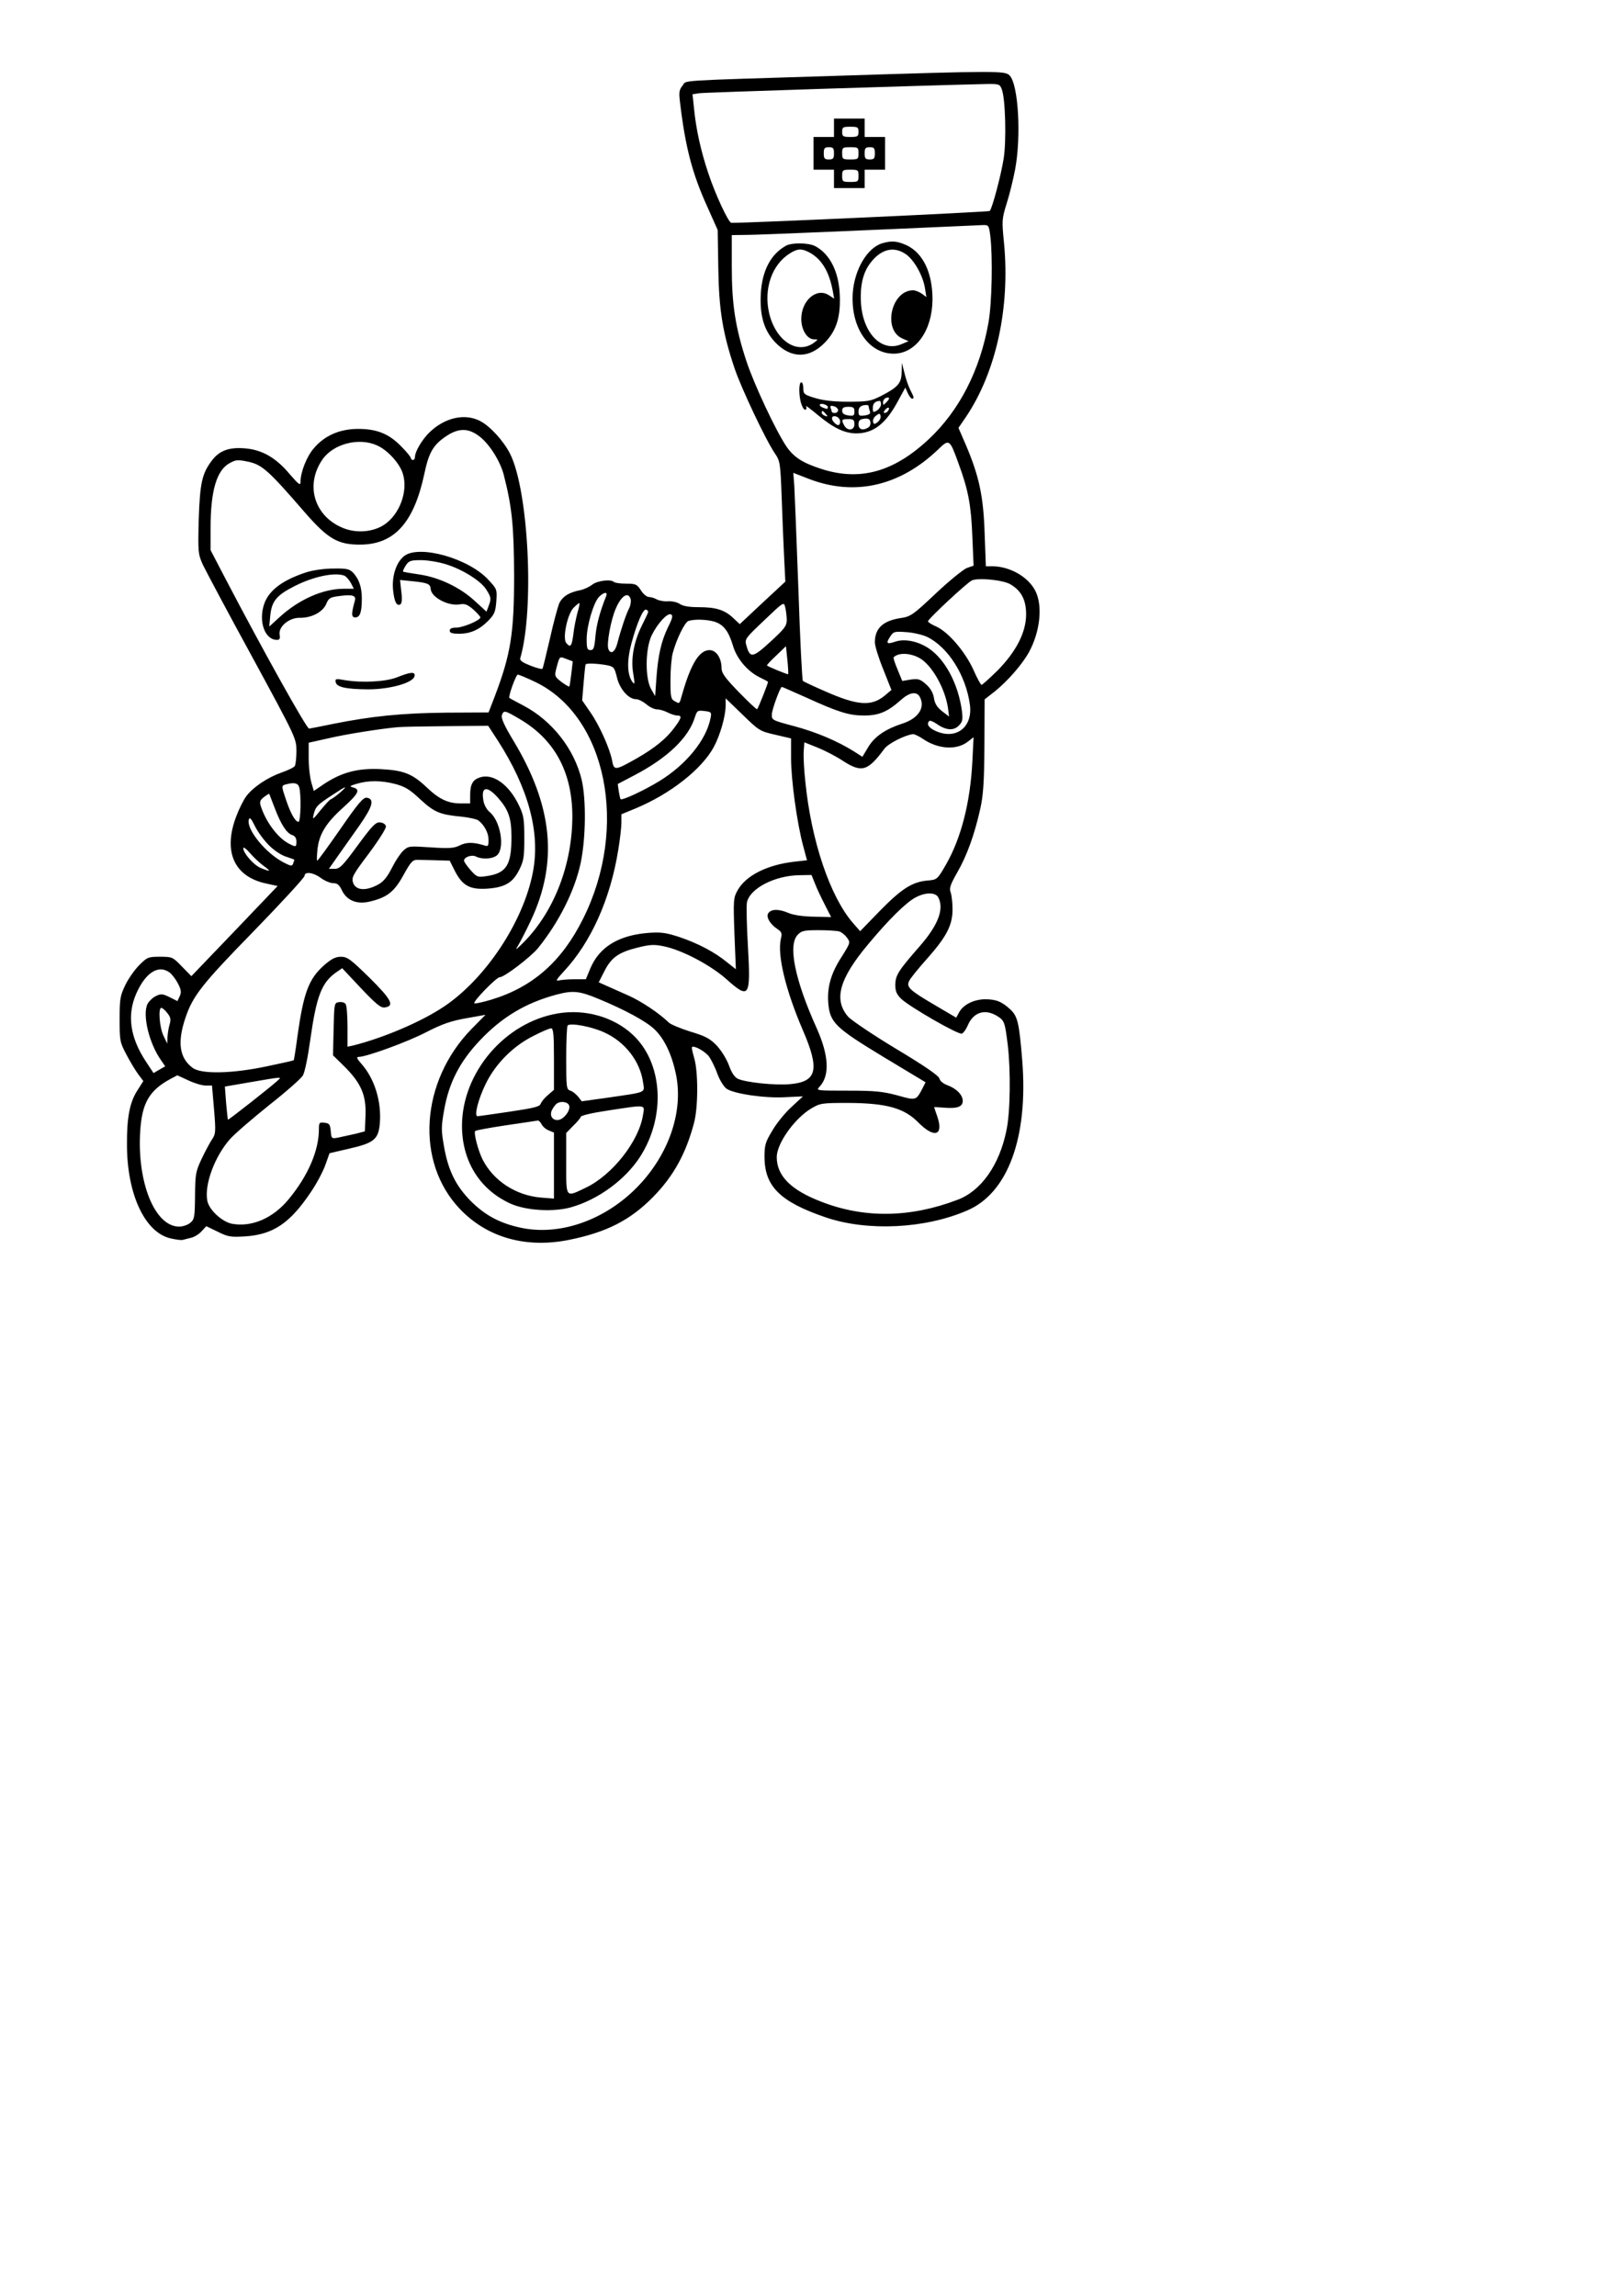 <?xml version="1.0" encoding="UTF-8" standalone="yes"?>
<svg version="1.0" xmlns="http://www.w3.org/2000/svg" width="210mm" height="297mm" viewBox="0 0 794 1123" preserveAspectRatio="xMidYMid meet">
  <g transform="translate(0,1123) scale(0.1,-0.1)" fill="#000000" stroke="none">
    <path d="M4090 10859 c-805 -25 -728 -20 -751 -48 -16 -19 -18 -33 -13 -75 26
-224 60 -354 135 -519 l50 -112 3 -185 c3 -205 21 -317 79 -490 32 -96 154
-355 200 -421 23 -34 25 -47 31 -210 3 -96 9 -228 12 -294 l6 -120 -112 -104
-111 -104 -32 30 c-42 40 -85 53 -169 53 -46 0 -77 5 -93 16 -13 9 -39 14 -57
13 -18 -2 -43 3 -55 9 -12 7 -30 12 -40 12 -10 1 -27 15 -38 33 -19 29 -25 32
-72 32 -29 0 -55 4 -59 8 -15 15 -82 7 -107 -13 -14 -11 -40 -23 -59 -27 -54
-10 -88 -32 -103 -66 -7 -18 -28 -95 -45 -172 -18 -77 -34 -143 -36 -146 -2
-4 -28 3 -59 15 -38 15 -53 25 -50 36 70 238 41 821 -50 1001 -33 64 -98 135
-147 160 -74 38 -171 17 -246 -55 -35 -33 -72 -94 -72 -121 0 -8 -4 -15 -10
-15 -5 0 -10 4 -10 9 0 5 -20 30 -45 55 -61 64 -121 88 -213 88 -89 0 -164
-32 -217 -95 -35 -40 -65 -117 -65 -164 0 -20 -8 -14 -54 39 -67 80 -136 119
-220 125 -75 6 -123 -11 -159 -59 -49 -64 -59 -110 -65 -290 -4 -161 -3 -168
20 -220 14 -29 122 -233 242 -452 215 -396 216 -399 216 -460 0 -34 -4 -67 -8
-73 -4 -7 -34 -21 -65 -32 -68 -24 -137 -70 -171 -114 -14 -18 -37 -64 -51
-102 -65 -172 -9 -294 148 -327 l55 -12 -211 -221 -211 -220 -46 47 c-45 47
-48 48 -107 48 -58 0 -63 -2 -102 -41 -22 -22 -53 -66 -68 -97 -25 -52 -28
-67 -28 -167 0 -106 1 -113 34 -175 19 -36 45 -79 58 -96 l24 -32 -31 -49
c-36 -57 -50 -132 -49 -263 0 -243 89 -431 215 -458 26 -6 52 -9 58 -7 6 2 24
6 39 10 16 3 39 17 52 31 l24 26 56 -27 c50 -25 63 -27 133 -23 138 9 220 64
322 216 27 39 59 99 71 132 l21 59 95 22 c123 28 144 46 151 123 9 107 -25
218 -89 291 -23 26 -27 35 -15 35 38 0 239 73 331 121 78 40 121 55 195 68
l95 17 -68 -69 c-251 -257 -277 -652 -56 -882 134 -140 325 -193 537 -149 181
37 296 96 407 209 100 102 160 211 200 361 21 77 21 252 1 319 -8 27 -13 51
-11 53 10 10 67 -22 85 -48 10 -15 29 -52 40 -84 12 -32 32 -63 45 -72 38 -25
189 -47 287 -41 l86 4 -56 -52 c-32 -29 -74 -81 -94 -116 -34 -56 -38 -71 -38
-129 1 -144 77 -219 300 -295 203 -69 485 -56 692 34 199 85 299 358 269 734
-15 183 -22 215 -58 249 -42 39 -70 50 -125 50 -55 -1 -107 -27 -127 -66 l-13
-24 -102 60 c-128 75 -143 90 -128 120 6 13 45 61 87 108 95 107 125 164 125
241 0 32 -4 69 -9 83 -8 20 -3 37 33 100 47 82 84 185 112 311 14 63 19 128
20 307 l1 227 50 39 c63 51 134 132 167 192 55 101 68 228 31 300 -35 69 -126
120 -211 120 l-31 0 -6 163 c-6 181 -27 278 -92 431 l-36 83 37 54 c147 219
216 533 186 849 -11 111 -11 118 13 195 14 44 32 118 41 165 31 164 16 418
-27 461 -23 23 -59 23 -849 -2z m811 -66 c18 -46 23 -253 9 -340 -13 -81 -56
-243 -68 -255 -5 -5 -1174 -59 -1264 -58 -14 0 -79 140 -113 243 -37 111 -60
215 -70 319 l-7 67 33 5 c27 4 1100 38 1402 45 65 1 68 0 78 -26z m-56 -719
c12 -101 8 -325 -9 -421 -41 -234 -143 -432 -293 -572 -170 -159 -334 -205
-521 -146 -94 30 -137 57 -174 110 -52 77 -158 302 -197 420 -54 165 -71 277
-71 462 l0 153 73 1 c56 0 553 21 1153 48 31 1 32 0 39 -55z m-2499 -979 c48
-37 100 -119 118 -186 41 -160 50 -251 51 -494 0 -284 -16 -385 -96 -595 l-29
-75 -207 -1 c-216 -2 -365 -17 -554 -55 -57 -12 -110 -22 -117 -23 -12 -1
-228 387 -408 731 l-74 142 0 109 c0 182 30 283 94 317 31 17 40 17 93 6 66
-15 99 -45 272 -245 115 -132 163 -161 276 -160 165 2 260 108 311 347 19 92
39 131 84 167 73 57 125 62 186 15z m2344 -134 c47 -128 61 -201 67 -357 l6
-141 -32 -11 c-17 -6 -86 -62 -152 -124 -111 -105 -124 -114 -171 -121 -88
-13 -128 -50 -128 -119 0 -17 18 -76 41 -132 l40 -101 -32 -27 c-65 -54 -132
-50 -289 19 -58 25 -108 49 -112 52 -4 3 -14 204 -22 446 -9 242 -18 470 -20
506 l-5 66 75 -29 c224 -87 447 -36 634 144 54 52 56 51 100 -71z m-2845 90
c50 -22 109 -86 125 -136 28 -85 -14 -201 -91 -252 -53 -35 -132 -42 -195 -18
-145 55 -194 210 -107 337 53 77 179 110 268 69z m3098 -679 c53 -31 77 -76
77 -147 0 -88 -49 -183 -141 -276 -39 -38 -73 -69 -77 -69 -4 0 -22 33 -40 74
-40 88 -122 184 -181 211 -23 10 -41 21 -41 26 0 11 192 190 215 200 32 14
152 2 188 -19z m-1978 -59 c-30 -75 -47 -138 -52 -195 -5 -57 -9 -68 -24 -68
-16 0 -19 8 -19 54 0 65 34 180 61 207 24 24 44 25 34 2z m120 -13 c3 -10 0
-32 -8 -47 -15 -30 -39 -101 -57 -170 -11 -43 -33 -57 -44 -27 -9 24 12 141
36 196 27 64 61 86 73 48z m764 -100 c0 -31 -8 -43 -80 -109 -87 -80 -100 -82
-118 -17 -8 30 -5 34 88 122 93 89 96 91 102 65 4 -14 7 -42 8 -61z m-1024 33
c-7 -27 -17 -74 -20 -105 -8 -60 -14 -68 -35 -43 -19 23 6 142 36 172 13 13
25 23 28 23 3 0 -1 -21 -9 -47z m346 4 c0 -4 -14 -33 -30 -65 -40 -80 -56
-165 -43 -238 8 -49 8 -55 -4 -40 -26 36 -28 103 -5 189 27 99 57 170 72 165
6 -2 10 -7 10 -11z m97 -75 c-33 -68 -49 -138 -57 -252 l-6 -85 -20 35 c-30
54 -28 198 3 262 29 59 76 110 94 103 11 -5 9 -17 -14 -63z m224 28 c46 -13
72 -46 93 -116 18 -64 70 -126 129 -156 23 -11 42 -21 43 -23 3 -2 -47 -128
-53 -134 -2 -3 -42 35 -89 83 -68 70 -85 94 -85 117 0 50 -26 89 -59 89 -49 0
-90 -65 -132 -210 -16 -56 -13 -54 -38 -40 -19 10 -21 20 -21 103 0 51 5 110
11 132 18 68 60 154 78 158 31 9 86 7 123 -3z m1043 -75 c103 -50 190 -187
210 -332 15 -112 -70 -175 -171 -127 -32 15 -42 33 -28 47 4 4 19 -2 35 -13
45 -32 83 -36 109 -10 19 19 21 29 16 72 -18 133 -82 253 -163 307 -53 35
-119 48 -164 32 -41 -14 -46 -8 -24 25 16 25 21 26 78 22 34 -2 80 -13 102
-23z m-679 -183 c-3 -2 -97 36 -104 43 -2 1 18 23 45 48 l48 46 7 -67 c4 -37
5 -68 4 -70z m641 80 c61 -33 127 -149 141 -247 l5 -40 -34 26 c-24 19 -36 37
-40 65 -4 25 -17 48 -39 67 -28 25 -38 28 -74 23 l-42 -7 -23 56 c-13 31 -22
58 -19 60 23 23 78 22 125 -3z m-1702 -77 c-4 -33 -8 -61 -10 -63 -2 -2 -19 8
-38 22 -33 26 -35 29 -26 64 17 64 15 62 49 49 l32 -12 -7 -60z m175 41 c33
-7 36 -11 48 -59 13 -57 57 -107 93 -107 12 0 34 -11 51 -25 16 -14 40 -25 53
-25 12 0 36 -7 51 -15 16 -8 37 -15 47 -15 24 0 22 -11 -12 -57 -39 -54 -96
-101 -185 -152 -106 -60 -112 -61 -121 -14 -11 61 -63 176 -107 239 l-40 58 7
85 c4 47 8 88 10 91 4 7 61 4 105 -4z m-351 -82 c349 -168 458 -711 233 -1159
-104 -209 -247 -334 -449 -395 -40 -12 -77 -20 -82 -18 -13 4 107 128 124 128
22 0 149 97 186 141 103 127 181 282 210 419 25 121 27 307 5 404 -36 152
-145 291 -286 365 -36 19 -66 35 -68 37 -7 5 32 114 41 114 6 0 44 -16 86 -36z
m1323 -75 c160 -73 212 -89 285 -89 72 0 115 18 178 74 44 40 79 46 95 17 28
-53 -8 -106 -87 -131 -80 -26 -133 -62 -164 -112 l-30 -50 -42 27 c-82 51
-184 94 -292 123 -109 29 -110 30 -109 58 1 25 41 134 49 134 2 0 54 -23 117
-51z m-149 -183 l77 -18 0 -96 c0 -107 29 -317 59 -429 l19 -71 -62 -7 c-132
-15 -236 -67 -277 -139 -21 -38 -22 -46 -16 -213 l7 -174 -43 34 c-61 50 -141
92 -232 123 -67 22 -92 25 -150 21 -148 -11 -243 -69 -287 -174 l-22 -53 -55
0 c-31 0 -66 -3 -78 -6 -16 -4 -11 5 24 43 134 143 229 354 268 598 8 49 15
108 15 131 l0 41 68 28 c171 71 325 192 384 301 31 57 58 152 58 203 l0 35 83
-80 c79 -77 84 -81 160 -98z m-317 81 c-21 -107 -119 -227 -249 -307 -75 -46
-184 -97 -191 -89 -2 2 -6 20 -9 39 l-5 35 82 43 c162 85 264 183 295 282 11
34 13 36 47 32 34 -4 36 -6 30 -35z m-934 -4 c171 -100 257 -259 258 -474 0
-233 -86 -461 -233 -613 -35 -36 -50 -48 -37 -29 11 18 41 75 65 126 137 288
110 564 -84 885 -43 71 -60 109 -56 123 9 26 14 25 87 -18z m-107 -105 c151
-235 209 -451 172 -644 -46 -242 -232 -523 -437 -659 -111 -74 -295 -152 -442
-189 l-28 -6 0 97 c0 54 -4 104 -9 111 -4 8 -19 12 -32 10 -24 -3 -24 -5 -27
-131 l-3 -129 57 -56 c80 -80 106 -139 102 -238 l-3 -78 -46 -12 c-26 -6 -63
-14 -82 -18 -35 -7 -36 -6 -39 31 -3 33 -7 38 -30 41 -26 3 -28 1 -28 -32 0
-104 -53 -227 -147 -341 -77 -94 -181 -139 -279 -121 -48 10 -112 68 -120 113
-15 78 36 216 111 301 22 25 108 99 190 165 83 65 157 131 166 145 10 16 25
91 37 177 30 212 55 277 124 327 l32 22 92 -98 c73 -77 97 -97 116 -94 50 7
33 39 -75 146 -92 90 -108 102 -139 102 -27 0 -46 -10 -82 -41 -76 -67 -101
-135 -131 -348 -8 -63 -17 -116 -18 -117 -1 -2 -61 -15 -132 -30 -170 -36
-319 -39 -362 -8 -65 48 -77 124 -36 245 36 108 82 166 336 426 136 140 247
261 247 269 0 22 43 17 80 -11 19 -14 46 -25 60 -25 20 0 30 -8 43 -36 24 -49
73 -69 136 -54 85 20 120 48 165 130 36 65 45 75 69 74 15 0 56 -1 92 -2 l65
-2 25 -50 c37 -72 73 -92 157 -87 87 6 126 28 158 92 22 44 25 63 25 155 0 92
-3 112 -26 160 -49 103 -128 159 -192 137 -34 -11 -47 -34 -47 -86 l0 -41 -45
0 c-63 0 -106 20 -168 79 -71 67 -112 83 -227 89 -110 5 -189 -16 -275 -73
l-50 -34 -12 42 c-7 23 -13 76 -13 118 l0 76 94 21 c89 21 255 47 341 55 22 2
131 4 242 5 l201 2 47 -72z m2081 7 c74 -50 165 -56 220 -12 l27 21 -6 -119
c-10 -200 -55 -375 -129 -504 -42 -73 -44 -74 -88 -78 -76 -6 -128 -39 -234
-147 l-98 -101 -35 40 c-112 129 -204 401 -233 690 -7 61 -10 129 -8 152 l3
42 65 -26 c35 -14 91 -43 124 -65 92 -59 121 -51 203 60 19 25 101 67 140 71
7 0 29 -10 49 -24z m-2582 -220 c48 -13 71 -27 122 -75 69 -64 97 -75 204 -85
36 -4 72 -12 80 -18 30 -23 50 -62 50 -95 0 -31 -2 -34 -22 -27 -52 16 -86 16
-118 0 -28 -14 -50 -16 -142 -10 -106 7 -110 7 -135 -16 -14 -13 -38 -49 -53
-79 -31 -61 -50 -81 -96 -99 -49 -19 -86 -11 -97 22 -8 25 -1 38 78 143 47 63
85 123 83 132 -2 10 -14 18 -28 19 -21 3 -38 -14 -110 -112 -73 -100 -88 -115
-113 -115 l-28 0 44 63 c24 34 72 102 106 150 65 93 74 129 35 135 -17 2 -42
-27 -129 -153 -59 -85 -110 -155 -113 -155 -3 0 -2 25 1 55 8 75 42 130 127
206 74 67 84 87 48 97 -20 5 -18 8 17 18 56 17 120 17 189 -1z m-470 -17 c10
-37 7 -168 -4 -168 -15 0 -38 40 -60 105 -24 71 -24 72 -2 78 41 11 60 7 66
-15z m196 -28 c-19 -16 -38 -29 -42 -30 -4 0 -26 -24 -49 -52 -38 -47 -41 -50
-35 -23 10 40 18 48 90 95 72 48 83 51 36 10z m775 -21 c51 -57 67 -100 67
-188 1 -144 -24 -183 -125 -197 -40 -6 -45 -4 -75 30 -18 20 -32 41 -32 46 0
18 39 31 59 20 30 -15 82 -12 103 7 39 36 16 170 -38 212 -12 10 -26 34 -29
54 -13 69 16 76 70 16z m-1091 -52 c30 -79 58 -123 86 -132 13 -4 20 -15 20
-31 0 -28 -2 -29 -38 -10 -54 28 -113 108 -137 185 -6 19 -2 28 16 42 13 10
25 17 26 16 0 -1 13 -33 27 -70z m-26 -184 c24 -24 61 -48 83 -54 21 -7 39
-13 39 -15 0 -1 -3 -9 -6 -18 -5 -14 -11 -13 -46 5 -88 45 -183 162 -171 209
4 15 11 8 31 -33 14 -28 46 -71 70 -94z m-29 -98 c39 -28 36 -31 -13 -11 -35
14 -86 73 -86 97 0 8 15 -3 33 -24 17 -20 47 -48 66 -62z m2698 -87 c9 -24 31
-70 48 -103 l31 -61 -85 2 c-54 1 -100 8 -123 18 -47 20 -82 20 -98 1 -15 -18
6 -55 44 -80 20 -13 23 -21 16 -48 -18 -80 24 -252 108 -447 83 -192 69 -251
-61 -263 -75 -7 -218 8 -257 26 -17 8 -31 30 -44 66 -12 32 -37 72 -60 97 -34
35 -56 46 -129 68 -48 15 -96 35 -105 44 -46 45 -134 104 -197 132 -39 17 -87
39 -108 48 l-38 17 28 55 c34 67 70 92 163 115 60 15 81 16 128 6 88 -18 227
-91 305 -160 113 -101 120 -90 106 159 -6 100 -8 197 -5 215 13 69 137 133
259 134 l57 1 17 -42z m603 -67 c30 -57 0 -136 -91 -240 -104 -119 -118 -141
-119 -187 0 -33 6 -47 29 -70 41 -39 280 -177 297 -170 7 3 20 20 28 39 27 65
83 84 143 48 37 -23 39 -29 53 -141 15 -125 13 -328 -6 -418 -34 -170 -124
-298 -240 -341 -231 -88 -455 -91 -664 -10 -150 57 -220 127 -220 219 0 67 87
189 169 238 44 26 52 27 181 27 187 -1 273 -25 342 -95 78 -79 125 -66 94 27
-9 25 -16 47 -16 47 0 1 20 0 45 -2 68 -6 95 4 95 33 0 29 -31 61 -76 77 -19
7 -35 20 -38 32 -3 14 -71 61 -211 145 -113 68 -218 139 -235 157 -73 83 -45
186 98 356 99 119 185 204 231 228 48 26 97 26 111 1z m-485 -167 c11 -3 28
-16 38 -30 18 -24 18 -25 -26 -95 -52 -80 -71 -148 -65 -225 8 -96 34 -121
270 -264 l206 -124 -13 -26 c-34 -65 -32 -64 -125 -38 -72 19 -109 23 -242 23
-156 0 -157 0 -138 20 50 54 45 152 -14 284 -107 237 -142 407 -94 458 19 20
31 23 102 23 45 0 90 -3 101 -6z m-3277 -200 c12 -8 31 -33 42 -54 16 -31 18
-44 9 -63 l-11 -24 -38 19 c-34 17 -43 18 -67 6 -15 -7 -33 -24 -41 -38 -27
-52 7 -195 67 -278 l19 -28 -28 -16 -29 -17 -37 56 c-78 118 -94 228 -47 334
45 101 107 141 161 103z m2100 -130 c128 -53 232 -109 274 -149 48 -46 85
-123 105 -221 39 -189 -42 -410 -207 -568 -158 -151 -368 -220 -550 -182 -104
22 -175 60 -246 130 -74 75 -111 149 -132 268 -14 80 -14 96 1 180 23 131 76
234 172 336 109 116 225 186 378 227 80 21 111 18 205 -21z m-2110 -69 c17
-21 19 -32 11 -58 -5 -17 -9 -45 -10 -62 l-1 -30 -19 40 c-19 41 -26 135 -10
135 5 0 19 -11 29 -25z m104 -330 c29 -14 67 -25 84 -25 l31 0 10 -117 c9
-108 8 -120 -9 -145 -10 -15 -33 -57 -51 -95 -30 -64 -32 -75 -33 -182 -1
-106 -3 -116 -24 -133 -12 -10 -36 -18 -54 -18 -119 0 -207 218 -190 470 9
136 45 197 149 253 17 9 31 16 32 17 0 0 25 -11 55 -25z m438 1 c-23 -23 -243
-196 -245 -193 -1 1 -5 38 -9 82 l-6 80 122 21 c163 28 156 27 138 10z"/>
    <path d="M4080 10605 l0 -45 -50 0 -50 0 0 -80 0 -80 50 0 50 0 0 -45 0 -45
75 0 75 0 0 45 0 45 50 0 50 0 0 80 0 80 -50 0 -50 0 0 45 0 45 -75 0 -75 0 0
-45z m120 -20 c0 -22 -4 -25 -40 -25 -36 0 -40 3 -40 25 0 23 4 25 40 25 36 0
40 -2 40 -25z m-120 -105 c0 -25 -4 -30 -25 -30 -21 0 -25 5 -25 30 0 25 4 30
25 30 21 0 25 -5 25 -30z m120 0 c0 -28 -2 -30 -40 -30 -38 0 -40 2 -40 30 0
28 2 30 40 30 38 0 40 -2 40 -30z m80 0 c0 -25 -4 -30 -25 -30 -21 0 -25 5
-25 30 0 25 4 30 25 30 21 0 25 -5 25 -30z m-80 -110 c0 -28 -2 -30 -40 -30
-38 0 -40 2 -40 30 0 28 2 30 40 30 38 0 40 -2 40 -30z"/>
    <path d="M4316 10040 c-73 -22 -135 -127 -144 -241 -12 -168 76 -299 200 -299
108 0 189 113 190 265 0 129 -45 225 -124 264 -47 22 -75 25 -122 11z m115
-53 c40 -27 84 -104 94 -166 l7 -44 -23 17 c-13 9 -32 16 -42 16 -107 0 -150
-194 -52 -236 l30 -13 -36 -15 c-96 -40 -187 53 -197 201 -5 83 9 147 44 194
52 70 115 87 175 46z"/>
    <path d="M3845 10028 c-74 -41 -117 -122 -123 -235 -6 -107 16 -181 72 -239
77 -79 166 -79 243 2 56 58 77 128 71 238 -6 111 -50 195 -120 232 -32 17
-115 18 -143 2z m113 -32 c61 -32 98 -93 116 -189 l7 -38 -26 17 c-60 39 -135
-26 -135 -116 0 -54 29 -100 63 -100 20 0 20 0 1 -15 -82 -62 -188 6 -221 142
-28 120 13 239 102 294 36 23 57 24 93 5z"/>
    <path d="M4411 9409 c-1 -54 -18 -73 -101 -116 -50 -25 -64 -28 -160 -28 -72
0 -123 6 -162 18 -54 16 -58 20 -58 47 0 17 -4 30 -10 30 -13 0 -13 -69 1
-108 6 -18 15 -29 20 -26 5 3 6 10 2 16 -3 7 22 -12 58 -42 77 -64 130 -89
187 -90 85 0 146 47 206 160 l35 64 12 -27 c7 -15 16 -27 21 -27 11 0 10 7 -9
43 -9 18 -22 55 -28 82 l-13 50 -1 -46z m-74 -146 c-15 -16 -17 -16 -17 -1 0
9 6 18 13 21 20 7 22 -2 4 -20z m-27 -11 c0 -9 -9 -23 -20 -30 -18 -11 -20
-10 -20 12 0 22 10 33 33 35 4 1 7 -7 7 -17z m-260 -13 c0 -11 -3 -11 -24 -3
-23 9 -20 23 4 17 11 -3 20 -9 20 -14z m50 -15 c0 -8 -7 -14 -15 -14 -8 0 -15
2 -15 4 0 2 -3 11 -6 19 -4 12 0 14 15 10 12 -3 21 -12 21 -19z m150 17 c0 -5
3 -16 6 -24 4 -10 -4 -16 -25 -19 -27 -4 -31 -1 -31 18 0 22 11 32 38 33 6 1
12 -3 12 -8z m-70 -24 c0 -20 -4 -23 -30 -19 -21 3 -30 10 -30 23 0 14 7 19
30 19 25 0 30 -4 30 -23z m165 4 c-3 -6 -11 -11 -17 -11 -6 0 -6 6 2 15 14 17
26 13 15 -4z m-305 -16 c11 -13 10 -14 -4 -9 -9 3 -16 10 -16 15 0 13 6 11 20
-6z m253 -40 c-15 -12 -19 -11 -22 3 -2 8 5 22 15 29 16 12 19 12 22 -2 2 -9
-5 -23 -15 -30z m-183 4 c0 -22 -11 -24 -28 -7 -19 19 -14 37 8 31 11 -3 20
-14 20 -24z m138 -30 c-26 -17 -48 -10 -48 15 0 19 6 25 28 28 20 2 28 -2 30
-16 2 -10 -2 -23 -10 -27z m-68 16 c0 -31 -34 -35 -50 -6 -15 28 -13 31 20 31
25 0 30 -4 30 -25z"/>
    <path d="M1977 8510 c-39 -31 -61 -99 -54 -167 6 -58 18 -80 36 -69 7 5 9 27
4 63 l-6 56 60 -6 c77 -8 88 -13 90 -39 4 -41 89 -85 144 -74 23 4 36 -1 64
-25 19 -17 35 -35 35 -39 0 -14 -85 -50 -118 -50 -22 0 -32 -5 -32 -15 0 -11
12 -15 46 -15 56 0 100 20 144 65 29 30 34 43 38 94 4 58 3 60 -39 105 -96
105 -339 173 -412 116z m204 -40 c82 -25 172 -82 198 -124 24 -38 25 -45 11
-81 l-10 -27 -58 53 c-73 67 -175 115 -271 129 -41 6 -77 12 -79 14 -2 3 4 16
13 30 15 23 24 26 75 26 32 0 86 -9 121 -20z"/>
    <path d="M1500 8431 c-115 -37 -183 -87 -207 -153 -30 -85 1 -177 61 -178 14
0 17 6 14 24 -8 40 46 85 98 84 58 -1 113 28 130 68 12 29 19 33 68 39 60 8
79 2 72 -23 -18 -65 -18 -82 2 -82 23 0 32 25 32 92 0 55 -13 94 -42 126 -19
19 -31 22 -97 21 -44 0 -99 -8 -131 -18z m185 -17 c8 -4 22 -19 31 -35 l15
-29 -50 0 c-102 0 -221 -53 -317 -142 l-47 -43 5 53 c7 71 30 100 119 145 92
47 197 69 244 51z"/>
    <path d="M1945 7918 c-55 -23 -173 -29 -258 -15 -44 8 -48 7 -45 -9 4 -25 49
-35 158 -36 108 0 222 32 228 65 4 22 -18 21 -83 -5z"/>
    <path d="M2730 6273 c-260 -43 -469 -289 -470 -549 0 -173 86 -312 236 -381
77 -35 213 -43 299 -18 133 38 264 135 336 246 128 199 112 462 -37 599 -93
86 -232 125 -364 103z m226 -93 c102 -46 176 -142 190 -245 8 -52 20 -46 -171
-74 l-129 -18 -18 23 c-10 12 -27 26 -38 29 -19 6 -20 16 -20 159 0 84 3 156
7 160 14 14 119 -6 179 -34z m-246 -131 l0 -150 -29 -25 c-17 -14 -32 -33 -36
-43 -4 -14 -32 -21 -153 -39 -81 -12 -151 -22 -156 -22 -18 0 4 85 40 158 48
99 135 186 234 235 40 21 79 37 86 37 11 0 14 -30 14 -151z m74 -226 c9 -22
-24 -67 -51 -71 -30 -5 -47 21 -32 50 7 13 17 26 23 30 20 14 54 8 60 -9z
m362 -45 c-19 -129 -150 -295 -279 -357 -102 -49 -97 -54 -97 118 l0 149 33
34 c19 18 36 38 38 45 2 7 59 20 134 31 190 29 179 30 171 -20z m-496 -48 c6
-12 22 -25 36 -30 l24 -10 0 -161 0 -162 -63 5 c-123 10 -233 82 -286 186 -22
44 -45 131 -36 140 3 3 72 16 153 28 81 12 150 22 154 23 4 0 12 -8 18 -19z"/>
  </g>
</svg>